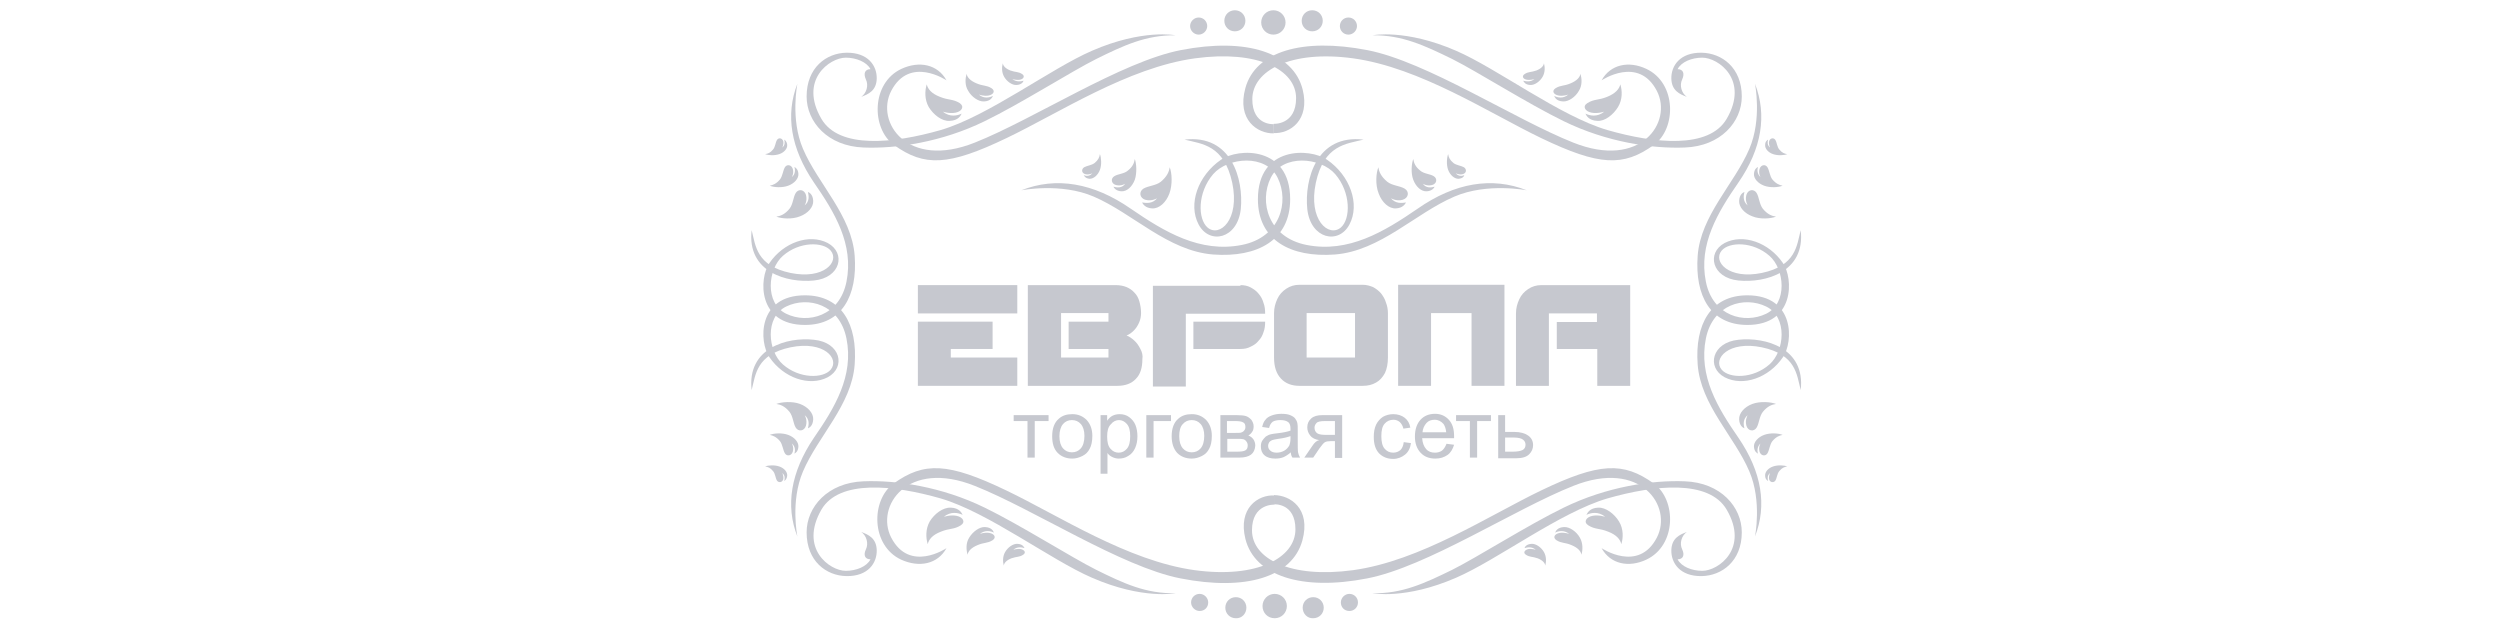<?xml version="1.0" encoding="UTF-8" standalone="no"?>
<svg
   width="240"
   height="60"
   viewBox="0 0 240 60"
   fill="none"
   version="1.1"
   id="svg18"
   xmlns="http://www.w3.org/2000/svg"
   xmlns:svg="http://www.w3.org/2000/svg">
  <defs
     id="defs18" />
  <g
     id="g15"
     transform="matrix(0.316,0,0,0.316,29.372,-29.572)">
	<path
   class="st0"
   d="m 393.6,260.1 c 0,0 11.2,7.6 16.8,-3.2 4.9,-9.5 -4.9,-23.9 -25.4,-15.7 -17.9,7.1 -44.5,24.6 -62.6,28.1 -19.9,3.9 -34.2,-0.8 -37,-12 -2.3,-9.3 3.8,-13.5 8.9,-13.2 0,2.2 -0.1,2.8 -0.1,2.8 0,0 -6.8,-0.4 -6.8,7.8 0,8.6 11.6,14.7 30.7,12.1 20.4,-2.8 41.3,-16.6 57.1,-24.2 17.7,-8.5 25,-8.8 34.3,-2.1 6.9,5 6.9,18.8 -2.3,23.1 -5.3,2.5 -10.9,1.4 -13.6,-3.5 z"
   id="path1"
   style="fill:#c6c8cf" />

	<path
   class="st0"
   d="m 324,273.8 c 0,0 10,2 25.4,-4.7 12.5,-5.4 31.6,-19.9 46,-24.1 14.3,-4.1 30.8,-5.8 36.2,3.4 6.9,11.8 -2.5,18.6 -7.4,18.6 -3.2,0 -6.4,-1.3 -7.5,-3.5 1.7,0 2.2,-1.3 1.4,-3 -0.9,-1.8 -0.2,-4.2 1.4,-5.3 -2.2,0.8 -4.6,1.9 -4.7,5.5 -0.1,3.9 2.6,8 9.2,7.9 6.1,-0.1 12.2,-4.5 12.2,-13.3 0,-7.7 -6.4,-15.1 -17.3,-15.5 -9.9,-0.4 -23.7,1.6 -36.8,8 -10.9,5.3 -26.3,15.1 -33.9,18.9 -8.4,4.1 -15.2,7.3 -24.2,7.1 z"
   id="path2"
   style="fill:#c6c8cf" />

	<path
   class="st0"
   d="m 194.6,260.1 c 0,0 -11.2,7.6 -16.8,-3.2 -4.9,-9.5 4.9,-23.9 25.4,-15.7 17.9,7.1 44.5,24.6 62.5,28.1 19.8,3.9 33.9,-0.4 37,-11.5 2.7,-9.8 -3.8,-13.8 -8.6,-13.8 0,2.8 0,2.8 0,2.8 0,0 6.5,-0.5 6.5,7.6 0,8.6 -11.6,15 -30.6,12.4 -20.4,-2.8 -41.3,-16.6 -57.2,-24.2 -17.7,-8.5 -25,-8.8 -34.3,-2.1 -6.9,5 -6.9,18.8 2.3,23.1 5.5,2.5 11.1,1.4 13.8,-3.5 z"
   id="path3"
   style="fill:#c6c8cf" />

	<path
   class="st0"
   d="m 264.2,273.8 c 0,0 -10,2 -25.4,-4.7 -12.5,-5.4 -31.6,-19.9 -46,-24.1 -14.3,-4.1 -30.8,-5.8 -36.2,3.4 -6.8,11.8 2.5,18.6 7.4,18.6 3.2,0 6.4,-1.3 7.5,-3.5 -1.7,0 -2.2,-1.3 -1.4,-3 0.9,-1.8 0.2,-4.2 -1.4,-5.3 2.2,0.8 4.6,1.9 4.7,5.5 0.1,3.9 -2.6,8 -9.2,7.9 -6.1,-0.1 -12.1,-4.5 -12.1,-13.3 0,-7.7 6.4,-15.1 17.3,-15.5 9.9,-0.4 23.7,1.6 36.8,8 10.9,5.3 26.3,15.1 33.9,18.9 8.3,4.1 15.1,7.3 24.1,7.1 z"
   id="path4"
   style="fill:#c6c8cf" />

	<path
   class="st0"
   d="m 290.6,277.7 c 0,-2 1.6,-3.7 3.7,-3.7 2,0 3.7,1.6 3.7,3.7 0,2 -1.6,3.7 -3.7,3.7 -2.1,0 -3.7,-1.6 -3.7,-3.7 z"
   id="path5"
   style="fill:#c6c8cf" />

	<path
   class="st0"
   d="m 302.8,278.2 c 0,-1.8 1.4,-3.2 3.2,-3.2 1.8,0 3.2,1.4 3.2,3.2 0,1.8 -1.4,3.2 -3.2,3.2 -1.8,0.1 -3.2,-1.4 -3.2,-3.2 z"
   id="path6"
   style="fill:#c6c8cf" />

	<path
   class="st0"
   d="m 314.4,276.6 c 0,-1.4 1.2,-2.6 2.6,-2.6 1.4,0 2.6,1.1 2.6,2.6 0,1.4 -1.1,2.6 -2.6,2.6 -1.5,0 -2.6,-1.1 -2.6,-2.6 z"
   id="path7"
   style="fill:#c6c8cf" />

	<path
   class="st0"
   d="m 394.7,250.6 c 0,0 -2,-0.7 -3.9,-0.3 -1.9,0.4 -2.8,1.9 -1.2,2.9 2.1,1.3 3.3,0.8 6,1.9 2.6,1 3.7,2.4 4,3.8 0.6,-1.9 0.7,-4.6 -0.7,-6.9 -1.4,-2.3 -4,-4.3 -6.3,-4.2 -2.6,0.1 -3.3,1.6 -3.6,2.2 1.2,-0.6 3.6,-1.2 5.7,0.6 z"
   id="path8"
   style="fill:#c6c8cf" />

	<path
   class="st0"
   d="m 383.8,255.8 c 0,0 -1.6,-0.6 -3,-0.3 -1.5,0.3 -2.1,1.4 -0.9,2.2 1.6,1 2.5,0.6 4.6,1.5 1.9,0.8 2.8,1.8 3,2.9 0.4,-1.4 0.5,-3.5 -0.5,-5.2 -1,-1.8 -3.1,-3.3 -4.8,-3.2 -2,0.1 -2.5,1.2 -2.7,1.7 0.9,-0.5 2.7,-0.9 4.3,0.4 z"
   id="path9"
   style="fill:#c6c8cf" />

	<path
   class="st0"
   d="m 373.6,260.6 c 0,0 -1.2,-0.4 -2.3,-0.2 -1.1,0.3 -1.6,1.1 -0.7,1.7 1.2,0.8 1.9,0.5 3.6,1.1 1.5,0.6 2.2,1.4 2.3,2.2 0.3,-1.1 0.4,-2.7 -0.4,-4.1 -0.8,-1.4 -2.4,-2.6 -3.8,-2.5 -1.5,0.1 -2,0.9 -2.1,1.3 0.7,-0.2 2.1,-0.6 3.4,0.5 z"
   id="path10"
   style="fill:#c6c8cf" />

	<path
   class="st0"
   d="m 285.7,278.2 c 0,-1.8 -1.4,-3.2 -3.2,-3.2 -1.8,0 -3.2,1.4 -3.2,3.2 0,1.8 1.4,3.2 3.2,3.2 1.8,0.1 3.2,-1.4 3.2,-3.2 z"
   id="path11"
   style="fill:#c6c8cf" />

	<path
   class="st0"
   d="m 274.1,276.6 c 0,-1.4 -1.2,-2.6 -2.6,-2.6 -1.4,0 -2.6,1.1 -2.6,2.6 0,1.4 1.2,2.6 2.6,2.6 1.5,0 2.6,-1.1 2.6,-2.6 z"
   id="path12"
   style="fill:#c6c8cf" />

	<path
   class="st0"
   d="m 193.8,250.6 c 0,0 2,-0.7 3.9,-0.3 1.9,0.4 2.8,1.9 1.2,2.9 -2.1,1.3 -3.3,0.8 -6,1.9 -2.6,1 -3.7,2.4 -4,3.8 -0.6,-1.9 -0.7,-4.6 0.6,-6.9 1.4,-2.3 4,-4.3 6.4,-4.2 2.6,0.1 3.3,1.6 3.6,2.2 -1.2,-0.6 -3.6,-1.2 -5.7,0.6 z"
   id="path13"
   style="fill:#c6c8cf" />

	<path
   class="st0"
   d="m 204.7,255.8 c 0,0 1.5,-0.6 3,-0.3 1.5,0.3 2.1,1.4 0.9,2.2 -1.6,1 -2.5,0.6 -4.6,1.5 -1.9,0.8 -2.8,1.8 -3,2.9 -0.4,-1.4 -0.6,-3.5 0.5,-5.2 1.1,-1.8 3.1,-3.3 4.8,-3.2 2,0.1 2.5,1.2 2.7,1.7 -0.9,-0.5 -2.7,-0.9 -4.3,0.4 z"
   id="path14"
   style="fill:#c6c8cf" />

	<path
   class="st0"
   d="m 214.9,260.6 c 0,0 1.2,-0.4 2.3,-0.2 1.2,0.3 1.6,1.1 0.7,1.7 -1.2,0.8 -1.9,0.5 -3.6,1.1 -1.5,0.6 -2.2,1.4 -2.3,2.2 -0.3,-1.1 -0.4,-2.7 0.4,-4.1 0.8,-1.4 2.4,-2.6 3.8,-2.5 1.5,0.1 1.9,0.9 2.1,1.3 -0.7,-0.2 -2.1,-0.6 -3.4,0.5 z"
   id="path15"
   style="fill:#c6c8cf" />

</g>
  <g
     id="g30"
     transform="matrix(0.316,0,0,0.316,29.372,-29.572)">
	<path
   class="st0"
   d="m 194.6,118 c 0,0 -11.2,-7.6 -16.8,3.2 -4.9,9.5 4.9,23.9 25.4,15.7 17.9,-7.1 44.5,-24.6 62.6,-28.1 20,-3.9 34.2,0.8 37,12 2.3,9.3 -3.9,13.5 -8.9,13.2 0,-2.2 0.1,-2.8 0.1,-2.8 0,0 6.8,0.4 6.8,-7.8 0,-8.6 -11.6,-14.7 -30.7,-12.1 -20.4,2.8 -41.3,16.6 -57.2,24.2 -17.7,8.5 -25,8.8 -34.3,2.1 -6.9,-5 -6.9,-18.8 2.3,-23.1 5.4,-2.5 11,-1.4 13.7,3.5 z"
   id="path16"
   style="fill:#c6c8cf" />

	<path
   class="st0"
   d="m 264.2,104.3 c 0,0 -10,-2 -25.4,4.7 -12.5,5.4 -31.6,19.9 -46,24.1 -14.3,4.1 -30.8,5.8 -36.2,-3.4 -6.9,-11.8 2.5,-18.6 7.4,-18.6 3.1,0 6.4,1.3 7.5,3.5 -1.7,0 -2.2,1.3 -1.4,3.1 0.9,1.8 0.2,4.2 -1.4,5.3 2.2,-0.8 4.6,-1.9 4.7,-5.5 0.1,-3.9 -2.6,-8 -9.2,-7.9 -6.1,0.1 -12.1,4.5 -12.1,13.3 0,7.7 6.4,15.1 17.3,15.5 9.9,0.4 23.7,-1.6 36.8,-8 10.9,-5.3 26.3,-15.1 33.9,-18.9 8.3,-4.1 15.1,-7.3 24.1,-7.2 z"
   id="path17"
   style="fill:#c6c8cf" />

	<path
   class="st0"
   d="m 393.6,118 c 0,0 11.2,-7.6 16.8,3.2 4.9,9.5 -4.9,23.9 -25.4,15.7 -17.9,-7.1 -44.5,-24.6 -62.6,-28.1 -19.7,-3.8 -33.9,0.4 -37,11.5 -2.7,9.8 3.8,13.9 8.6,13.8 0,-2.8 0,-2.8 0,-2.8 0,0 -6.5,0.5 -6.5,-7.6 0,-8.6 11.6,-15 30.6,-12.4 20.4,2.8 41.3,16.6 57.1,24.2 17.7,8.5 25,8.8 34.3,2.1 6.9,-5 6.9,-18.8 -2.3,-23.1 -5.3,-2.5 -10.9,-1.4 -13.6,3.5 z"
   id="path18"
   style="fill:#c6c8cf" />

	<path
   class="st0"
   d="m 324,104.3 c 0,0 10,-2 25.4,4.7 12.5,5.4 31.6,19.9 46,24.1 14.3,4.1 30.8,5.8 36.2,-3.4 6.9,-11.8 -2.5,-18.6 -7.4,-18.6 -3.2,0 -6.4,1.3 -7.5,3.5 1.7,0 2.2,1.3 1.4,3.1 -0.9,1.8 -0.2,4.2 1.4,5.3 -2.2,-0.8 -4.6,-1.9 -4.7,-5.5 -0.1,-3.9 2.6,-8 9.2,-7.9 6.1,0.1 12.2,4.5 12.2,13.3 0,7.7 -6.4,15.1 -17.3,15.5 -9.9,0.4 -23.7,-1.6 -36.8,-8 -10.9,-5.3 -26.3,-15.1 -33.9,-18.9 -8.4,-4.1 -15.2,-7.3 -24.2,-7.2 z"
   id="path19"
   style="fill:#c6c8cf" />

	<path
   class="st0"
   d="m 297.6,100.4 c 0,2 -1.6,3.7 -3.7,3.7 -2,0 -3.7,-1.6 -3.7,-3.7 0,-2 1.6,-3.7 3.7,-3.7 2.1,0 3.7,1.7 3.7,3.7 z"
   id="path20"
   style="fill:#c6c8cf" />

	<path
   class="st0"
   d="m 285.4,99.9 c 0,1.8 -1.4,3.2 -3.2,3.2 -1.8,0 -3.2,-1.4 -3.2,-3.2 0,-1.8 1.4,-3.2 3.2,-3.2 1.8,0 3.2,1.4 3.2,3.2 z"
   id="path21"
   style="fill:#c6c8cf" />

	<path
   class="st0"
   d="m 273.8,101.5 c 0,1.4 -1.2,2.6 -2.6,2.6 -1.4,0 -2.6,-1.2 -2.6,-2.6 0,-1.4 1.2,-2.6 2.6,-2.6 1.5,0 2.6,1.2 2.6,2.6 z"
   id="path22"
   style="fill:#c6c8cf" />

	<path
   class="st0"
   d="m 193.5,127.5 c 0,0 2,0.7 3.9,0.3 1.9,-0.4 2.7,-1.9 1.2,-2.9 -2.1,-1.3 -3.3,-0.8 -6,-1.9 -2.6,-1 -3.7,-2.4 -4,-3.8 -0.6,1.9 -0.7,4.6 0.6,6.9 1.4,2.3 4,4.4 6.4,4.2 2.6,-0.1 3.3,-1.6 3.6,-2.2 -1.2,0.6 -3.6,1.2 -5.7,-0.6 z"
   id="path23"
   style="fill:#c6c8cf" />

	<path
   class="st0"
   d="m 204.4,122.3 c 0,0 1.6,0.6 3,0.3 1.5,-0.3 2.1,-1.4 0.9,-2.2 -1.6,-1 -2.5,-0.6 -4.6,-1.5 -1.9,-0.8 -2.8,-1.8 -3,-2.9 -0.4,1.4 -0.6,3.5 0.5,5.2 1,1.8 3.1,3.3 4.8,3.2 2,-0.1 2.5,-1.2 2.7,-1.7 -0.9,0.5 -2.7,1 -4.3,-0.4 z"
   id="path24"
   style="fill:#c6c8cf" />

	<path
   class="st0"
   d="m 214.6,117.6 c 0,0 1.2,0.4 2.3,0.2 1.1,-0.2 1.6,-1.1 0.7,-1.7 -1.2,-0.8 -1.9,-0.5 -3.6,-1.1 -1.5,-0.6 -2.2,-1.4 -2.3,-2.2 -0.3,1.1 -0.4,2.7 0.4,4.1 0.8,1.4 2.4,2.6 3.8,2.5 1.5,-0.1 2,-0.9 2.1,-1.3 -0.7,0.2 -2.1,0.5 -3.4,-0.5 z"
   id="path25"
   style="fill:#c6c8cf" />

	<path
   class="st0"
   d="m 302.5,99.9 c 0,1.8 1.4,3.2 3.2,3.2 1.8,0 3.2,-1.4 3.2,-3.2 0,-1.8 -1.4,-3.2 -3.2,-3.2 -1.8,0 -3.2,1.4 -3.2,3.2 z"
   id="path26"
   style="fill:#c6c8cf" />

	<path
   class="st0"
   d="m 314.1,101.5 c 0,1.4 1.1,2.6 2.6,2.6 1.4,0 2.6,-1.2 2.6,-2.6 0,-1.4 -1.1,-2.6 -2.6,-2.6 -1.5,0 -2.6,1.2 -2.6,2.6 z"
   id="path27"
   style="fill:#c6c8cf" />

	<path
   class="st0"
   d="m 394.4,127.5 c 0,0 -2,0.7 -3.9,0.3 -1.9,-0.4 -2.8,-1.9 -1.2,-2.9 2.1,-1.3 3.3,-0.8 6,-1.9 2.5,-1 3.7,-2.4 4,-3.8 0.6,1.9 0.7,4.6 -0.7,6.9 -1.4,2.3 -4,4.4 -6.3,4.2 -2.6,-0.1 -3.3,-1.6 -3.6,-2.2 1.2,0.6 3.6,1.2 5.7,-0.6 z"
   id="path28"
   style="fill:#c6c8cf" />

	<path
   class="st0"
   d="m 383.5,122.3 c 0,0 -1.5,0.6 -3,0.3 -1.5,-0.3 -2.1,-1.4 -0.9,-2.2 1.6,-1 2.5,-0.6 4.6,-1.5 1.9,-0.8 2.8,-1.8 3,-2.9 0.4,1.4 0.6,3.5 -0.5,5.2 -1,1.8 -3.1,3.3 -4.8,3.2 -2,-0.1 -2.5,-1.2 -2.7,-1.7 0.9,0.5 2.7,1 4.3,-0.4 z"
   id="path29"
   style="fill:#c6c8cf" />

	<path
   class="st0"
   d="m 373.2,117.6 c 0,0 -1.2,0.4 -2.3,0.2 -1.2,-0.2 -1.6,-1.1 -0.7,-1.7 1.2,-0.8 1.9,-0.5 3.6,-1.1 1.5,-0.6 2.2,-1.4 2.3,-2.2 0.3,1.1 0.4,2.7 -0.4,4.1 -0.8,1.4 -2.4,2.6 -3.8,2.5 -1.5,-0.1 -1.9,-0.9 -2.1,-1.3 0.8,0.2 2.2,0.5 3.4,-0.5 z"
   id="path30"
   style="fill:#c6c8cf" />

</g>
  <g
     id="g38"
     transform="matrix(0.316,0,0,0.316,29.372,-29.572)">
	<path
   class="st0"
   d="m 149.3,119 c 0,0 -2.2,10.7 1.7,19.8 4.5,10.6 14.8,20.2 15.7,32.5 0.9,12.1 -3.9,21 -15.1,21 -14.5,0 -14,-14.2 -10.8,-18.8 4.3,-6.3 12.1,-9 17.7,-6.1 5.6,3 4,10.6 -4.2,11.4 -8.1,0.8 -20.4,-2.5 -18.9,-15.3 1.2,4.7 1.4,10.8 11.8,13 10.2,2.1 15,-3.5 12.2,-6.8 -2.3,-2.7 -9.5,-2.8 -14.5,1.6 -4.6,4 -5.6,14.4 1,17.6 6.6,3.2 16.2,0.7 18.3,-9.7 2.3,-11.4 -3.6,-21.1 -9.9,-30.2 -7,-10.3 -8.7,-20.5 -5,-30 z"
   id="path31"
   style="fill:#c6c8cf" />

	<path
   class="st0"
   d="m 151.5,156 c 0,0 0.9,-1.4 0.4,-3.2 -0.5,-1.7 -2.3,-1.9 -3.1,-0.6 -0.8,1.3 -0.8,3.4 -1.9,4.8 -1.4,1.7 -2.7,2.2 -4,2.4 1.5,0.6 4.8,0.9 7.2,-0.1 2.4,-0.9 4.1,-2.8 4,-4.7 -0.1,-1.9 -1.1,-2.5 -1.6,-2.7 0.3,1.2 0.5,2.9 -1,4.1 z"
   id="path32"
   style="fill:#c6c8cf" />

	<path
   class="st0"
   d="m 147.6,147.4 c 0,0 0.7,-1.1 0.3,-2.5 -0.4,-1.3 -1.8,-1.5 -2.4,-0.5 -0.6,1 -0.7,2.7 -1.5,3.7 -1.1,1.3 -2.1,1.7 -3.1,1.9 1.2,0.5 3.7,0.7 5.6,0 1.9,-0.7 3.2,-2.2 3.1,-3.6 -0.1,-1.5 -0.9,-1.9 -1.2,-2.1 0.2,0.8 0.4,2.1 -0.8,3.1 z"
   id="path33"
   style="fill:#c6c8cf" />

	<path
   class="st0"
   d="m 144.7,138.4 c 0,0 0.5,-0.9 0.3,-1.9 -0.3,-1 -1.4,-1.2 -1.9,-0.4 -0.5,0.8 -0.5,2.1 -1.2,2.9 -0.8,1 -1.6,1.3 -2.4,1.4 0.9,0.4 2.9,0.5 4.3,0 1.5,-0.5 2.5,-1.7 2.4,-2.8 -0.1,-1.1 -0.7,-1.5 -0.9,-1.6 0.2,0.7 0.3,1.7 -0.6,2.4 z"
   id="path34"
   style="fill:#c6c8cf" />

	<path
   class="st0"
   d="m 149.3,256.6 c 0,0 -2.2,-10.7 1.7,-19.8 4.5,-10.6 14.8,-20.2 15.7,-32.5 0.9,-12.1 -3.9,-21 -15.1,-21 -14.5,0 -14,14.2 -10.8,18.8 4.3,6.3 12.1,9 17.7,6.1 5.6,-3 4,-10.6 -4.2,-11.4 -8.1,-0.9 -20.4,2.5 -18.9,15.3 1.2,-4.7 1.4,-10.8 11.8,-13 10.2,-2.1 15,3.5 12.2,6.8 -2.3,2.7 -9.5,2.8 -14.5,-1.6 -4.6,-4 -5.6,-14.4 1,-17.6 6.6,-3.2 16.2,-0.7 18.3,9.7 2.3,11.4 -3.6,21.1 -9.9,30.2 -7,10.4 -8.7,20.6 -5,30 z"
   id="path35"
   style="fill:#c6c8cf" />

	<path
   class="st0"
   d="m 151.5,219.7 c 0,0 0.9,1.4 0.4,3.2 -0.5,1.7 -2.3,1.9 -3.1,0.6 -0.8,-1.3 -0.8,-3.4 -1.9,-4.8 -1.4,-1.7 -2.7,-2.2 -4,-2.4 1.5,-0.6 4.8,-0.9 7.2,0 2.4,0.9 4.1,2.8 4,4.7 -0.1,1.9 -1.1,2.5 -1.6,2.7 0.3,-1.1 0.5,-2.8 -1,-4 z"
   id="path36"
   style="fill:#c6c8cf" />

	<path
   class="st0"
   d="m 147.6,228.3 c 0,0 0.7,1.1 0.3,2.5 -0.4,1.3 -1.8,1.5 -2.4,0.5 -0.6,-1 -0.7,-2.7 -1.5,-3.7 -1.1,-1.3 -2.1,-1.7 -3.1,-1.9 1.2,-0.5 3.7,-0.7 5.6,0 1.9,0.7 3.2,2.2 3.1,3.6 -0.1,1.5 -0.9,1.9 -1.2,2.1 0.2,-0.8 0.4,-2.1 -0.8,-3.1 z"
   id="path37"
   style="fill:#c6c8cf" />

	<path
   class="st0"
   d="m 144.7,237.3 c 0,0 0.5,0.9 0.3,1.9 -0.3,1 -1.4,1.1 -1.9,0.4 -0.5,-0.8 -0.5,-2.1 -1.2,-2.9 -0.8,-1 -1.6,-1.3 -2.4,-1.4 0.9,-0.4 2.9,-0.5 4.3,0 1.5,0.5 2.5,1.7 2.4,2.8 -0.1,1.1 -0.7,1.5 -0.9,1.6 0.2,-0.7 0.3,-1.7 -0.6,-2.4 z"
   id="path38"
   style="fill:#c6c8cf" />

</g>
  <g
     id="g46"
     transform="matrix(0.316,0,0,0.316,29.372,-29.572)">
	<path
   class="st0"
   d="m 440.2,119 c 0,0 2.2,10.7 -1.7,19.8 -4.5,10.6 -14.8,20.2 -15.7,32.5 -0.9,12.1 3.9,21 15.1,21 14.5,0 14,-14.2 10.8,-18.8 -4.3,-6.3 -12.1,-9 -17.7,-6.1 -5.6,3 -3.9,10.6 4.2,11.4 8.1,0.8 20.4,-2.5 18.9,-15.3 -1.2,4.7 -1.4,10.8 -11.8,13 -10.1,2.1 -15,-3.5 -12.2,-6.8 2.3,-2.7 9.5,-2.8 14.5,1.6 4.6,4 5.6,14.4 -1,17.6 -6.6,3.2 -16.2,0.7 -18.3,-9.7 -2.3,-11.4 3.6,-21.1 9.9,-30.2 7.1,-10.3 8.7,-20.5 5,-30 z"
   id="path39"
   style="fill:#c6c8cf" />

	<path
   class="st0"
   d="m 438,156 c 0,0 -0.9,-1.4 -0.4,-3.2 0.5,-1.7 2.3,-1.9 3.1,-0.6 0.8,1.3 0.8,3.4 1.9,4.8 1.4,1.7 2.7,2.2 4,2.4 -1.5,0.6 -4.8,0.9 -7.2,-0.1 -2.4,-0.9 -4.1,-2.8 -4,-4.7 0.1,-1.9 1.1,-2.5 1.6,-2.7 -0.3,1.2 -0.5,2.9 1,4.1 z"
   id="path40"
   style="fill:#c6c8cf" />

	<path
   class="st0"
   d="m 441.9,147.4 c 0,0 -0.7,-1.1 -0.3,-2.5 0.4,-1.3 1.8,-1.5 2.4,-0.5 0.6,1 0.7,2.7 1.5,3.7 1.1,1.3 2.1,1.7 3.1,1.9 -1.2,0.5 -3.7,0.7 -5.6,0 -1.9,-0.7 -3.2,-2.2 -3.1,-3.6 0.1,-1.5 0.9,-1.9 1.2,-2.1 -0.2,0.8 -0.3,2.1 0.8,3.1 z"
   id="path41"
   style="fill:#c6c8cf" />

	<path
   class="st0"
   d="m 444.8,138.4 c 0,0 -0.5,-0.9 -0.3,-1.9 0.3,-1 1.4,-1.2 1.9,-0.4 0.5,0.8 0.5,2.1 1.2,2.9 0.8,1 1.6,1.3 2.4,1.4 -0.9,0.4 -2.9,0.5 -4.3,0 -1.5,-0.5 -2.5,-1.7 -2.4,-2.8 0,-1.1 0.7,-1.5 0.9,-1.6 -0.2,0.7 -0.3,1.7 0.6,2.4 z"
   id="path42"
   style="fill:#c6c8cf" />

	<path
   class="st0"
   d="m 440.2,256.6 c 0,0 2.2,-10.7 -1.7,-19.8 -4.5,-10.6 -14.8,-20.2 -15.7,-32.5 -0.9,-12.1 3.9,-21 15.1,-21 14.5,0 14,14.2 10.8,18.8 -4.3,6.3 -12.1,9 -17.7,6.1 -5.6,-3 -3.9,-10.6 4.2,-11.4 8.1,-0.9 20.4,2.5 18.9,15.3 -1.2,-4.7 -1.4,-10.8 -11.8,-13 -10.1,-2.1 -15,3.5 -12.2,6.8 2.3,2.7 9.5,2.8 14.5,-1.6 4.6,-4 5.6,-14.4 -1,-17.6 -6.6,-3.2 -16.2,-0.7 -18.3,9.7 -2.3,11.4 3.6,21.1 9.9,30.2 7.1,10.4 8.7,20.6 5,30 z"
   id="path43"
   style="fill:#c6c8cf" />

	<path
   class="st0"
   d="m 438,219.7 c 0,0 -0.9,1.4 -0.4,3.2 0.5,1.7 2.3,1.9 3.1,0.6 0.8,-1.3 0.8,-3.4 1.9,-4.8 1.4,-1.7 2.7,-2.2 4,-2.4 -1.5,-0.6 -4.8,-0.9 -7.2,0 -2.4,0.9 -4.1,2.8 -4,4.7 0.1,1.9 1.1,2.5 1.6,2.7 -0.3,-1.1 -0.5,-2.8 1,-4 z"
   id="path44"
   style="fill:#c6c8cf" />

	<path
   class="st0"
   d="m 441.9,228.3 c 0,0 -0.7,1.1 -0.3,2.5 0.4,1.3 1.8,1.5 2.4,0.5 0.6,-1 0.7,-2.7 1.5,-3.7 1.1,-1.3 2.1,-1.7 3.1,-1.9 -1.2,-0.5 -3.7,-0.7 -5.6,0 -1.9,0.7 -3.2,2.2 -3.1,3.6 0.1,1.5 0.9,1.9 1.2,2.1 -0.2,-0.8 -0.3,-2.1 0.8,-3.1 z"
   id="path45"
   style="fill:#c6c8cf" />

	<path
   class="st0"
   d="m 444.8,237.3 c 0,0 -0.5,0.9 -0.3,1.9 0.3,1 1.4,1.1 1.9,0.4 0.5,-0.8 0.5,-2.1 1.2,-2.9 0.8,-1 1.6,-1.3 2.4,-1.4 -0.9,-0.4 -2.9,-0.5 -4.3,0 -1.5,0.5 -2.5,1.7 -2.4,2.8 0,1.1 0.7,1.5 0.9,1.6 -0.2,-0.7 -0.3,-1.7 0.6,-2.4 z"
   id="path46"
   style="fill:#c6c8cf" />

</g>
  <g
     id="g54"
     transform="matrix(0.316,0,0,0.316,29.372,-29.572)">
	<path
   class="st0"
   d="m 217.3,151.4 c 0,0 12,-2.4 22,1.9 11.9,5.1 22.5,16.5 36.3,17.6 13.5,1 23.4,-4.4 23.4,-16.8 0,-16.2 -15.8,-15.6 -21,-12 -7,4.8 -10.1,13.5 -6.8,19.7 3.3,6.2 11.8,4.4 12.8,-4.7 0.9,-9 -2.8,-22.8 -17.1,-21.1 5.3,1.3 12,1.6 14.5,13.1 2.4,11.3 -3.9,16.7 -7.5,13.6 -3,-2.6 -3.1,-10.6 1.7,-16.2 4.5,-5.2 16.1,-6.2 19.6,1.1 3.6,7.3 0.8,18.1 -10.9,20.4 -12.7,2.5 -23.5,-4 -33.7,-11 -11.4,-7.9 -22.7,-9.8 -33.3,-5.6 z"
   id="path47"
   style="fill:#c6c8cf" />

	<path
   class="st0"
   d="m 258.6,153.8 c 0,0 -1.6,1 -3.5,0.5 -1.9,-0.5 -2.1,-2.5 -0.7,-3.4 1.5,-0.9 3.8,-0.9 5.3,-2.1 1.9,-1.6 2.5,-3 2.7,-4.4 0.7,1.7 0.9,5.3 -0.1,8 -1,2.7 -3.1,4.6 -5.2,4.5 -2.1,-0.1 -2.8,-1.3 -3.1,-1.8 1.4,0.2 3.2,0.4 4.6,-1.3 z"
   id="path48"
   style="fill:#c6c8cf" />

	<path
   class="st0"
   d="m 248.9,149.4 c 0,0 -1.2,0.8 -2.8,0.4 -1.5,-0.4 -1.7,-2 -0.5,-2.7 1.1,-0.7 3,-0.7 4.1,-1.7 1.5,-1.2 1.9,-2.3 2.1,-3.5 0.5,1.3 0.7,4.2 0,6.3 -0.8,2.1 -2.4,3.6 -4.1,3.5 -1.6,-0.1 -2.2,-1 -2.4,-1.4 1.1,0.3 2.6,0.5 3.6,-0.9 z"
   id="path49"
   style="fill:#c6c8cf" />

	<path
   class="st0"
   d="m 238.9,146.2 c 0,0 -1,0.6 -2.1,0.3 -1.2,-0.3 -1.3,-1.5 -0.4,-2.1 0.9,-0.5 2.3,-0.6 3.2,-1.3 1.1,-0.9 1.5,-1.8 1.6,-2.7 0.4,1 0.6,3.2 0,4.8 -0.6,1.6 -1.9,2.7 -3.1,2.7 -1.2,-0.1 -1.6,-0.7 -1.8,-1.1 0.7,0.3 1.8,0.4 2.6,-0.6 z"
   id="path50"
   style="fill:#c6c8cf" />

	<path
   class="st0"
   d="m 370.9,151.4 c 0,0 -12,-2.4 -22,1.9 -11.9,5.1 -22.5,16.5 -36.3,17.6 -13.5,1 -23.4,-4.4 -23.4,-16.8 0,-16.2 15.8,-15.6 21,-12 7,4.8 10.1,13.5 6.8,19.7 -3.3,6.2 -11.8,4.4 -12.8,-4.7 -0.9,-9 2.8,-22.8 17.1,-21.1 -5.3,1.3 -12,1.6 -14.5,13.1 -2.4,11.3 3.9,16.7 7.6,13.6 3,-2.6 3.1,-10.6 -1.7,-16.2 -4.5,-5.2 -16,-6.2 -19.6,1.1 -3.6,7.3 -0.8,18.1 10.9,20.4 12.7,2.5 23.5,-4 33.7,-11 11.3,-7.9 22.6,-9.8 33.2,-5.6 z"
   id="path51"
   style="fill:#c6c8cf" />

	<path
   class="st0"
   d="m 329.6,153.8 c 0,0 1.6,1 3.5,0.5 1.9,-0.5 2.2,-2.5 0.7,-3.4 -1.5,-0.9 -3.8,-0.9 -5.3,-2.1 -1.9,-1.6 -2.5,-3 -2.7,-4.4 -0.7,1.7 -1,5.3 0.1,8 1,2.7 3.1,4.6 5.2,4.5 2.1,-0.1 2.8,-1.3 3.1,-1.8 -1.4,0.2 -3.2,0.4 -4.6,-1.3 z"
   id="path52"
   style="fill:#c6c8cf" />

	<path
   class="st0"
   d="m 339.3,149.4 c 0,0 1.2,0.8 2.8,0.4 1.5,-0.4 1.7,-2 0.5,-2.7 -1.1,-0.7 -3,-0.7 -4.1,-1.7 -1.5,-1.2 -1.9,-2.3 -2.1,-3.5 -0.5,1.3 -0.8,4.2 0,6.3 0.8,2.1 2.4,3.6 4.1,3.5 1.6,-0.1 2.2,-1 2.4,-1.4 -1.1,0.3 -2.6,0.5 -3.6,-0.9 z"
   id="path53"
   style="fill:#c6c8cf" />

	<path
   class="st0"
   d="m 349.3,146.2 c 0,0 1,0.6 2.1,0.3 1.2,-0.3 1.3,-1.5 0.4,-2.1 -0.9,-0.5 -2.3,-0.6 -3.2,-1.3 -1.1,-0.9 -1.5,-1.8 -1.6,-2.7 -0.4,1 -0.6,3.2 0,4.8 0.6,1.6 1.9,2.7 3.1,2.7 1.3,-0.1 1.7,-0.7 1.8,-1.1 -0.7,0.3 -1.8,0.4 -2.6,-0.6 z"
   id="path54"
   style="fill:#c6c8cf" />

</g>
  <g
     id="g59"
     transform="matrix(0.316,0,0,0.316,29.372,-29.572)">
	<g
   id="g55">
		<polygon
   class="st0"
   points="216.1,202.2 216.1,210.8 185.9,210.8 185.9,191.3 208.6,191.3 208.6,199.6 195.9,199.6 195.9,202.2 "
   id="polygon54"
   style="fill:#c6c8cf" />

		<rect
   x="185.9"
   y="180.2"
   class="st0"
   width="30.2"
   height="8.6"
   id="rect54"
   style="fill:#c6c8cf" />

	</g>

	<path
   class="st0"
   d="m 253.5,199.6 c -0.5,-1 -1.1,-1.9 -1.9,-2.6 -0.8,-0.7 -1.5,-1.2 -2.3,-1.5 0.8,-0.3 1.5,-0.8 2.2,-1.5 0.7,-0.7 1.2,-1.5 1.6,-2.4 0.4,-0.9 0.6,-1.9 0.6,-2.9 0,-1.3 -0.2,-2.4 -0.5,-3.5 -0.3,-1.1 -0.8,-2 -1.5,-2.7 -0.7,-0.8 -1.5,-1.3 -2.4,-1.7 -1,-0.4 -2.1,-0.6 -3.3,-0.6 h -26.7 v 30.6 h 27.2 c 2.4,0 4.3,-0.7 5.6,-2.1 1.4,-1.4 2,-3.4 2,-6 0.2,-1.1 -0.1,-2.2 -0.6,-3.1 z m -9.7,-8.3 h -12.1 v 8.3 h 12.1 v 2.6 h -14.4 v -13.5 h 14.4 z"
   id="path55"
   style="fill:#c6c8cf" />

	<g
   id="g57">
		<path
   class="st0"
   d="m 269.7,199.6 h 14.2 c 1.2,0 2.2,-0.2 3.1,-0.7 0.9,-0.4 1.8,-1 2.4,-1.8 0.7,-0.7 1.2,-1.6 1.5,-2.6 0.4,-1 0.5,-2.1 0.5,-3.2 h -21.8 v 8.3 z"
   id="path56"
   style="fill:#c6c8cf" />

		<path
   class="st0"
   d="m 283.9,180.2 c 1.1,0 2.2,0.2 3.1,0.7 0.9,0.5 1.8,1.1 2.4,1.9 0.7,0.8 1.2,1.7 1.5,2.8 0.4,1 0.5,2.1 0.5,3.3 H 267.3 V 211 h -10 v -30.6 h 26.6 z"
   id="path57"
   style="fill:#c6c8cf" />

	</g>

	<path
   class="st0"
   d="m 328.1,185.5 c -0.3,-1.1 -0.9,-2 -1.5,-2.8 -0.7,-0.8 -1.5,-1.4 -2.4,-1.9 -1,-0.4 -2,-0.7 -3.1,-0.7 h -19.3 c -1.5,0 -2.8,0.4 -4,1.2 -1.2,0.8 -2.1,1.8 -2.7,3.1 -0.6,1.3 -1,2.7 -1,4.3 v 13.5 c 0,2.8 0.7,4.9 2.1,6.4 1.4,1.5 3.3,2.2 5.6,2.2 H 321 c 1.6,0 2.9,-0.3 4.1,-1 1.1,-0.6 2,-1.6 2.7,-2.9 0.6,-1.3 0.9,-2.9 0.9,-4.7 v -13.5 c 0,-1.1 -0.2,-2.2 -0.6,-3.2 z m -9.4,16.7 H 304 v -13.5 h 14.7 z"
   id="path58"
   style="fill:#c6c8cf" />

	<polygon
   class="st0"
   points="364.1,210.8 364.1,180.1 331.8,180.1 331.8,210.8 341.8,210.8 341.8,188.7 354.1,188.7 354.1,210.8 "
   id="polygon58"
   style="fill:#c6c8cf" />

	<path
   class="st0"
   d="m 380,191.3 v 8.3 h 12.3 v 11.2 h 10 v -30.6 h -27 c -1.5,0 -2.8,0.4 -4,1.2 -1.2,0.8 -2.1,1.8 -2.7,3.1 -0.6,1.3 -1,2.7 -1,4.3 v 22 h 10 v -22 h 14.6 v 2.6 H 380 Z"
   id="path59"
   style="fill:#c6c8cf" />

</g>
  <g
     id="g71"
     transform="matrix(0.316,0,0,0.316,29.372,-29.572)">
	<path
   class="st0"
   d="m 215.1,219.7 h 10.5 v 1.8 h -4.2 v 11.1 h -2.2 V 221.5 H 215 v -1.8 z"
   id="path60"
   style="fill:#c6c8cf" />

	<path
   class="st0"
   d="m 226.7,226.1 c 0,-2.4 0.7,-4.2 2,-5.3 1.1,-1 2.5,-1.4 4.1,-1.4 1.8,0 3.2,0.6 4.4,1.8 1.1,1.2 1.7,2.8 1.7,4.8 0,1.7 -0.3,3 -0.8,3.9 -0.5,1 -1.2,1.7 -2.2,2.2 -1,0.5 -2,0.8 -3.1,0.8 -1.8,0 -3.3,-0.6 -4.4,-1.7 -1.2,-1.2 -1.7,-2.9 -1.7,-5.1 z m 2.2,0 c 0,1.7 0.4,2.9 1.1,3.7 0.7,0.8 1.6,1.2 2.7,1.2 1.1,0 2,-0.4 2.7,-1.2 0.7,-0.8 1.1,-2.1 1.1,-3.8 0,-1.6 -0.4,-2.8 -1.1,-3.6 -0.7,-0.8 -1.6,-1.2 -2.7,-1.2 -1.1,0 -2,0.4 -2.7,1.2 -0.7,0.8 -1.1,2.1 -1.1,3.7 z"
   id="path61"
   style="fill:#c6c8cf" />

	<path
   class="st0"
   d="m 241.4,237.6 v -17.9 h 2 v 1.7 c 0.5,-0.7 1,-1.2 1.6,-1.5 0.6,-0.3 1.3,-0.5 2.2,-0.5 1.1,0 2.1,0.3 2.9,0.9 0.8,0.6 1.5,1.4 1.9,2.4 0.4,1 0.6,2.2 0.6,3.4 0,1.3 -0.2,2.5 -0.7,3.6 -0.5,1.1 -1.2,1.9 -2.1,2.4 -0.9,0.6 -1.9,0.8 -2.9,0.8 -0.7,0 -1.4,-0.2 -2,-0.5 -0.6,-0.3 -1.1,-0.7 -1.4,-1.2 v 6.3 h -2.1 z m 2,-11.4 c 0,1.7 0.3,2.9 1,3.7 0.7,0.8 1.5,1.2 2.5,1.2 1,0 1.8,-0.4 2.5,-1.2 0.7,-0.8 1,-2.1 1,-3.8 0,-1.7 -0.3,-2.9 -1,-3.7 -0.7,-0.8 -1.5,-1.2 -2.4,-1.2 -0.9,0 -1.8,0.4 -2.5,1.3 -0.8,0.8 -1.1,2 -1.1,3.7 z"
   id="path62"
   style="fill:#c6c8cf" />

	<path
   class="st0"
   d="m 255.3,219.7 h 7.5 v 1.8 h -5.3 v 11.1 h -2.2 z"
   id="path63"
   style="fill:#c6c8cf" />

	<path
   class="st0"
   d="m 263,226.1 c 0,-2.4 0.7,-4.2 2,-5.3 1.1,-1 2.5,-1.4 4.1,-1.4 1.8,0 3.2,0.6 4.4,1.8 1.1,1.2 1.7,2.8 1.7,4.8 0,1.7 -0.3,3 -0.8,3.9 -0.5,1 -1.2,1.7 -2.2,2.2 -1,0.5 -2,0.8 -3.1,0.8 -1.8,0 -3.3,-0.6 -4.4,-1.7 -1.1,-1.2 -1.7,-2.9 -1.7,-5.1 z m 2.3,0 c 0,1.7 0.4,2.9 1.1,3.7 0.7,0.8 1.6,1.2 2.7,1.2 1.1,0 2,-0.4 2.7,-1.2 0.7,-0.8 1.1,-2.1 1.1,-3.8 0,-1.6 -0.4,-2.8 -1.1,-3.6 -0.7,-0.8 -1.6,-1.2 -2.7,-1.2 -1.1,0 -2,0.4 -2.7,1.2 -0.8,0.8 -1.1,2.1 -1.1,3.7 z"
   id="path64"
   style="fill:#c6c8cf" />

	<path
   class="st0"
   d="m 277.7,219.7 h 5.1 c 1.2,0 2.2,0.1 2.8,0.3 0.6,0.2 1.1,0.6 1.6,1.1 0.4,0.6 0.7,1.2 0.7,2 0,0.6 -0.1,1.2 -0.4,1.6 -0.3,0.5 -0.6,0.8 -1.2,1.2 0.6,0.2 1.1,0.6 1.5,1.1 0.4,0.6 0.6,1.2 0.6,2 -0.1,1.2 -0.5,2.1 -1.3,2.7 -0.8,0.6 -2,0.9 -3.5,0.9 h -5.8 v -12.9 z m 2.2,5.4 h 2.3 c 0.9,0 1.6,0 1.9,-0.1 0.3,-0.1 0.7,-0.3 0.9,-0.6 0.3,-0.3 0.4,-0.7 0.4,-1.1 0,-0.7 -0.2,-1.2 -0.7,-1.4 -0.5,-0.3 -1.3,-0.4 -2.5,-0.4 h -2.4 v 3.6 z m 0,5.7 h 2.9 c 1.2,0 2.1,-0.1 2.6,-0.4 0.5,-0.3 0.7,-0.8 0.7,-1.5 0,-0.4 -0.1,-0.8 -0.4,-1.2 -0.3,-0.4 -0.6,-0.6 -1,-0.7 -0.4,-0.1 -1.1,-0.1 -2.1,-0.1 h -2.7 z"
   id="path65"
   style="fill:#c6c8cf" />

	<path
   class="st0"
   d="m 299.2,231 c -0.8,0.7 -1.6,1.2 -2.3,1.5 -0.8,0.3 -1.6,0.4 -2.4,0.4 -1.4,0 -2.5,-0.3 -3.3,-1 -0.8,-0.7 -1.1,-1.6 -1.1,-2.7 0,-0.6 0.1,-1.2 0.4,-1.7 0.3,-0.5 0.7,-0.9 1.1,-1.3 0.5,-0.3 1,-0.6 1.6,-0.7 0.4,-0.1 1.1,-0.2 2,-0.3 1.8,-0.2 3.1,-0.5 3.9,-0.8 0,-0.3 0,-0.5 0,-0.6 0,-0.9 -0.2,-1.5 -0.6,-1.9 -0.6,-0.5 -1.4,-0.7 -2.5,-0.7 -1,0 -1.8,0.2 -2.3,0.5 -0.5,0.4 -0.9,1 -1.1,1.9 l -2.1,-0.3 c 0.2,-0.9 0.5,-1.7 1,-2.2 0.4,-0.6 1.1,-1 1.9,-1.3 0.8,-0.3 1.8,-0.5 2.9,-0.5 1.1,0 2,0.1 2.7,0.4 0.7,0.3 1.2,0.6 1.5,1 0.3,0.4 0.6,0.9 0.7,1.5 0.1,0.4 0.1,1 0.1,2 v 2.9 c 0,2 0,3.3 0.1,3.9 0.1,0.5 0.3,1.1 0.6,1.6 h -2.3 c -0.3,-0.4 -0.5,-1 -0.5,-1.6 z m -0.2,-4.9 c -0.8,0.3 -2,0.6 -3.6,0.8 -0.9,0.1 -1.5,0.3 -1.9,0.4 -0.4,0.2 -0.7,0.4 -0.9,0.7 -0.2,0.3 -0.3,0.7 -0.3,1 0,0.6 0.2,1.1 0.7,1.5 0.4,0.4 1.1,0.6 1.9,0.6 0.8,0 1.6,-0.2 2.3,-0.6 0.7,-0.4 1.1,-0.9 1.5,-1.5 0.2,-0.5 0.4,-1.2 0.4,-2.2 v -0.7 z"
   id="path66"
   style="fill:#c6c8cf" />

	<path
   class="st0"
   d="m 314.8,219.7 v 13 h -2.2 v -5.1 h -1.3 c -0.8,0 -1.3,0.1 -1.7,0.3 -0.4,0.2 -0.9,0.8 -1.7,1.9 l -1.9,2.8 h -2.7 l 2.4,-3.5 c 0.7,-1.1 1.4,-1.7 2.2,-1.8 -1.3,-0.2 -2.2,-0.6 -2.8,-1.4 -0.6,-0.7 -0.9,-1.6 -0.9,-2.5 0,-1.1 0.4,-2 1.2,-2.7 0.8,-0.7 1.9,-1 3.4,-1 z m -2.2,1.8 h -3.1 c -1.3,0 -2.2,0.2 -2.5,0.6 -0.4,0.4 -0.6,0.9 -0.6,1.4 0,0.8 0.3,1.3 0.8,1.7 0.6,0.4 1.5,0.5 3,0.5 h 2.4 z"
   id="path67"
   style="fill:#c6c8cf" />

	<path
   class="st0"
   d="m 333.5,227.9 2.2,0.3 c -0.2,1.5 -0.8,2.7 -1.8,3.5 -1,0.8 -2.2,1.3 -3.6,1.3 -1.8,0 -3.2,-0.6 -4.3,-1.7 -1.1,-1.2 -1.6,-2.8 -1.6,-5 0,-1.4 0.2,-2.6 0.7,-3.7 0.5,-1 1.2,-1.8 2.1,-2.4 0.9,-0.5 2,-0.8 3.1,-0.8 1.4,0 2.6,0.4 3.5,1.1 0.9,0.7 1.5,1.7 1.7,3 l -2.1,0.3 c -0.2,-0.9 -0.6,-1.5 -1.1,-2 -0.5,-0.4 -1.1,-0.7 -1.9,-0.7 -1.1,0 -2,0.4 -2.7,1.2 -0.7,0.8 -1,2 -1,3.8 0,1.7 0.3,3 1,3.8 0.7,0.8 1.5,1.2 2.6,1.2 0.9,0 1.6,-0.3 2.2,-0.8 0.5,-0.5 0.9,-1.3 1,-2.4 z"
   id="path68"
   style="fill:#c6c8cf" />

	<path
   class="st0"
   d="m 346.5,228.4 2.3,0.3 c -0.4,1.3 -1,2.4 -2,3.1 -1,0.7 -2.2,1.1 -3.7,1.1 -1.9,0 -3.4,-0.6 -4.5,-1.8 -1.1,-1.2 -1.7,-2.8 -1.7,-4.9 0,-2.2 0.6,-3.9 1.7,-5.1 1.1,-1.2 2.6,-1.8 4.4,-1.8 1.7,0 3.1,0.6 4.2,1.8 1.1,1.2 1.6,2.8 1.6,5 0,0.1 0,0.3 0,0.6 h -9.7 c 0.1,1.4 0.5,2.5 1.2,3.3 0.7,0.8 1.6,1.1 2.7,1.1 0.8,0 1.5,-0.2 2.1,-0.6 0.6,-0.5 1,-1.1 1.4,-2.1 z m -7.3,-3.5 h 7.2 c -0.1,-1.1 -0.4,-1.9 -0.8,-2.5 -0.7,-0.8 -1.6,-1.3 -2.7,-1.3 -1,0 -1.9,0.3 -2.5,1 -0.7,0.8 -1.1,1.7 -1.2,2.8 z"
   id="path69"
   style="fill:#c6c8cf" />

	<path
   class="st0"
   d="M 349.5,219.7 H 360 v 1.8 h -4.2 v 11.1 h -2.2 v -11.1 h -4.2 v -1.8 z"
   id="path70"
   style="fill:#c6c8cf" />

	<path
   class="st0"
   d="m 362.1,219.7 h 2.2 v 5.1 h 2.8 c 1.8,0 3.2,0.4 4.2,1.1 1,0.7 1.5,1.7 1.5,2.9 0,1.1 -0.4,2 -1.2,2.8 -0.8,0.8 -2.1,1.2 -3.9,1.2 h -5.5 v -13.1 z m 2.2,11.1 h 2.3 c 1.4,0 2.4,-0.2 3,-0.5 0.6,-0.3 0.9,-0.9 0.9,-1.6 0,-0.6 -0.2,-1.1 -0.7,-1.5 -0.4,-0.4 -1.4,-0.7 -2.9,-0.7 h -2.6 z"
   id="path71"
   style="fill:#c6c8cf" />

</g>
</svg>
